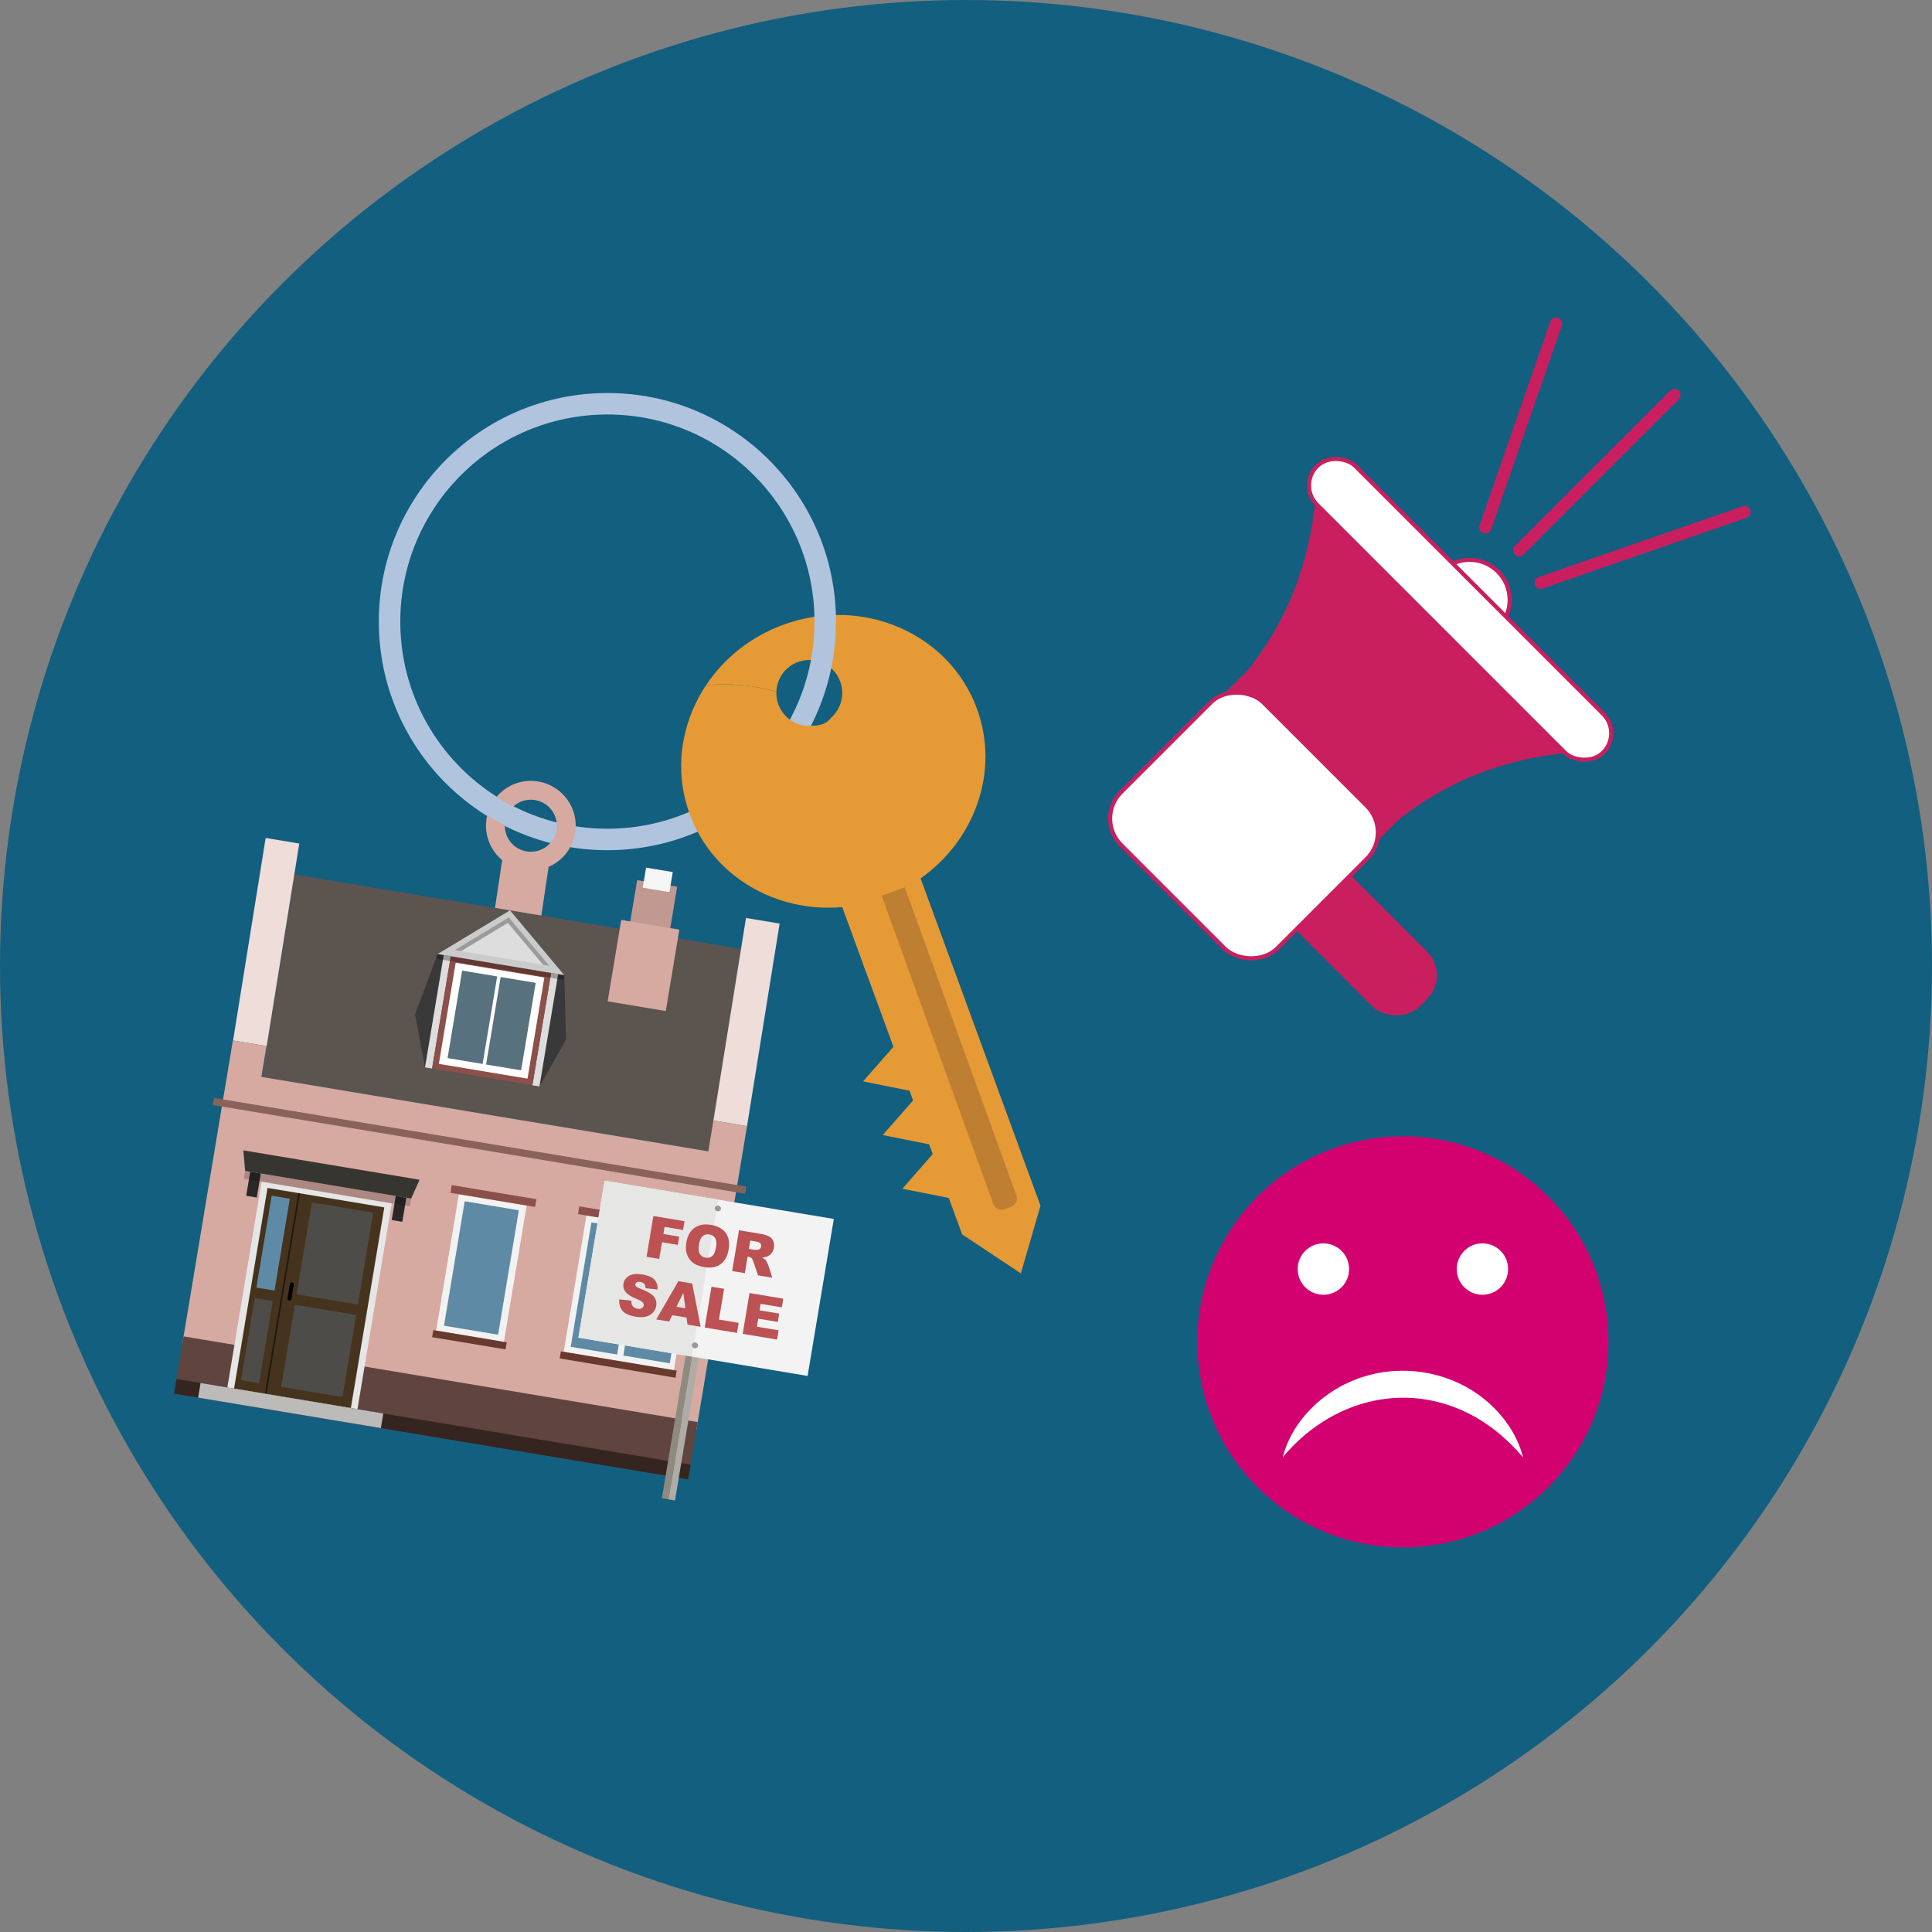 <?xml version="1.0" encoding="UTF-8"?><svg id="text" xmlns="http://www.w3.org/2000/svg" width="160" height="160" viewBox="0 0 160 160"><rect x="0" y="0" width="160" height="160" fill="#808080" stroke="none"/><defs><style>.cls-1{fill:#efddd9;}.cls-1,.cls-2,.cls-3,.cls-4,.cls-5,.cls-6,.cls-7,.cls-8,.cls-9,.cls-10,.cls-11,.cls-12,.cls-13,.cls-14,.cls-15,.cls-16,.cls-17,.cls-18,.cls-19,.cls-20,.cls-21,.cls-22,.cls-23,.cls-24,.cls-25,.cls-26,.cls-27,.cls-28,.cls-29,.cls-30,.cls-31,.cls-32,.cls-33,.cls-34,.cls-35,.cls-36,.cls-37,.cls-38,.cls-39,.cls-40,.cls-41,.cls-42{stroke-width:0px;}.cls-1,.cls-5,.cls-11,.cls-12,.cls-21,.cls-22,.cls-24,.cls-26,.cls-29,.cls-30,.cls-32,.cls-34,.cls-39,.cls-42{fill-rule:evenodd;}.cls-43{stroke-width:.365px;}.cls-43,.cls-44,.cls-45,.cls-46{stroke:#c91f5f;stroke-miterlimit:10;}.cls-43,.cls-46{fill:#c91f5f;}.cls-2{fill:#683a2d;}.cls-3{fill:#f3f3f3;}.cls-4{fill:#bf7f32;}.cls-47{opacity:.5;}.cls-5,.cls-20{fill:#ddd;}.cls-6,.cls-21{fill:#d6aaa1;}.cls-7{fill:#e6e6e6;}.cls-9,.cls-11{opacity:.3;}.cls-10{fill:#8b5049;}.cls-44,.cls-27,.cls-30{fill:#fff;}.cls-44,.cls-46{stroke-width:.337px;}.cls-12{fill:#5b544f;}.cls-13{fill:#bc5253;}.cls-14{fill:#989898;}.cls-15{fill:#e6e6e5;}.cls-16,.cls-45{fill:none;}.cls-17{fill:#d30170;}.cls-18{fill:#8f8a80;}.cls-19{opacity:.2;}.cls-22{fill:#352520;}.cls-23{fill:#4e4c48;}.cls-24{fill:#60443f;}.cls-25{fill:#afaca8;}.cls-26{fill:#cbcbcb;}.cls-28{fill:#5f8aa5;}.cls-29{fill:#bcbbb9;}.cls-31{fill:#45331e;}.cls-32{fill:#c19991;}.cls-33{fill:#292826;}.cls-45{stroke-linecap:round;stroke-width:1.01px;}.cls-34{fill:#393939;}.cls-35{fill:#89625a;}.cls-36{fill:#125f80;}.cls-37{fill:#e69a35;}.cls-38{fill:#373532;}.cls-39{fill:#f5f5f5;}.cls-40{fill:#b0c4de;}.cls-41{fill:#f2f2f2;}.cls-42{fill:#58717f;}</style></defs><circle class="cls-36" cx="80" cy="80" r="80"/><rect class="cls-43" x="109.528" y="70.347" width="6.041" height="14.719" rx="2.596" ry="2.596" transform="translate(-21.982 102.343) rotate(-45)"/><circle class="cls-44" cx="121.703" cy="49.681" r="3.318"/><line class="cls-45" x1="123.011" y1="43.68" x2="128.867" y2="26.795"/><path class="cls-46" d="m103.491,55.58l-2.594,2.594.11.11,11.982,11.982.11.11,2.594-2.594c5.166-4.104,10.725-5.557,16.73-5.816l-5.457-5.457-12.203-12.203-5.457-5.457c-.259,6.005-1.712,11.564-5.816,16.73Z"/><line class="cls-45" x1="127.593" y1="48.262" x2="144.478" y2="42.407"/><line class="cls-45" x1="125.808" y1="45.575" x2="138.668" y2="32.716"/><rect class="cls-44" x="94.684" y="59.215" width="16.676" height="18.292" rx="3.088" ry="3.088" transform="translate(-18.164 92.87) rotate(-45)"/><rect class="cls-44" x="118.666" y="33.702" width="4.509" height="33.522" rx="2.255" ry="2.255" transform="translate(-.266 100.284) rotate(-45)"/><circle class="cls-17" cx="116.183" cy="111.127" r="17.022"/><path class="cls-27" d="m106.232,120.683c.196-.777.516-1.522.934-2.217s.934-1.34,1.522-1.918c1.176-1.155,2.641-2.041,4.186-2.518,3.196-1.036,6.86-.48,9.586,1.487.894.642,1.682,1.425,2.311,2.301s1.1,1.847,1.362,2.865c-.182-.192-.351-.387-.52-.578-1.162-1.246-2.549-2.351-4.067-3.087-2.732-1.345-5.607-1.575-8.276-.895-1.334.34-2.617.907-3.805,1.675s-2.28,1.739-3.233,2.885h0Z"/><circle class="cls-27" cx="122.768" cy="105.099" r="2.128"/><circle class="cls-27" cx="109.598" cy="105.099" r="2.128"/><path class="cls-37" d="m76.241,72.744c4.5-3.172,6.562-8.874,4.666-14.051-2.288-6.247-9.469-9.36-16.039-6.954-2.73 1-4.924,2.796-6.393,5.001,2.016-.189,3.982.014,5.821.548.04-1.075.717-2.069,1.789-2.462,1.416-.519,2.984.209,3.502,1.624.399,1.089.06,2.268-.762,2.991-.569.811-1.763.677-2.282.635l.781,5.234,4.271,14.84.675,1.842h0l1.721,4.698-.956,1.089-1.561,1.778,2.321.463,1.527.305.296.809-.955,1.089-1.562,1.778,2.321.463,1.528.305.296.809-.956,1.089-1.561,1.778,2.321.463,1.527.305,1.105,3.016,4.861,3.225,1.627-5.602-9.929-27.105Z"/><path class="cls-40" d="m50.303,32.548c-10.455,0-18.931,8.476-18.931,18.931s8.476,18.931,18.931,18.931,18.931-8.476,18.931-18.931-8.476-18.931-18.931-18.931Zm0,36.083c-9.473,0-17.152-7.679-17.152-17.152s7.679-17.152,17.152-17.152,17.152,7.679,17.152,17.152-7.679,17.152-17.152,17.152Z"/><path class="cls-16" d="m43.716,66.242c-.467.054-.882.253-1.205.548,1.135.578,2.338,1.031,3.591,1.346-.136-1.182-1.205-2.03-2.387-1.894Z"/><path class="cls-40" d="m42.511,66.789c-.478-.243-.944-.509-1.395-.795-.364.434-.629.949-.766,1.51.473.294.959.566,1.458.818.016-.599.281-1.147.704-1.533Z"/><path class="cls-6" d="m43.538,64.691c-.984.113-1.833.601-2.422,1.304.452.286.918.551,1.396.795.323-.294.738-.494,1.205-.548,1.182-.136,2.25.712,2.387,1.894v.001c.07.605-.119,1.181-.479,1.617-.342.415-.84.704-1.417.77-1.182.136-2.251-.713-2.387-1.895-.012-.103-.016-.205-.013-.306-.498-.252-.985-.524-1.458-.818-.101.414-.132.854-.08,1.302.113.988.609,1.835,1.317,2.425l-1.643,10.968,3.845.57,1.645-10.981c.793-.343,1.437-.945,1.827-1.694.258-.497.406-1.056.416-1.642.003-.163-.004-.328-.023-.494-.234-2.039-2.077-3.502-4.116-3.268Z"/><path class="cls-37" d="m74.103,70.711c-.525-4.578-3.164-8.399-6.83-10.603-.99.091-1.96-.368-2.515-1.195-.12-.178-.221-.374-.298-.584-.126-.344-.178-.696-.165-1.04-1.839-.534-3.805-.737-5.821-.548-.326.489-.616.999-.868,1.524-1.348,2.806-1.618,6.068-.492,9.144,1.897,5.177,7.154,8.198,12.638,7.713l1.938,5.292c1.882-2.738,2.821-6.142,2.412-9.701Z"/><path class="cls-4" d="m83.735,99.947l-.534.193c-.383.139-.805-.059-.944-.442l-9.245-25.52,1.919-.695,9.245,25.52c.139.383-.059.805-.442.944Z"/><polygon class="cls-12" points="58.703 95.358 21.692 89.19 24.39 72.417 61.355 78.576 58.703 95.358 58.703 95.358"/><polygon class="cls-1" points="61.866 93.261 59.082 92.797 61.78 76.023 64.564 76.487 61.866 93.261 61.866 93.261"/><polygon class="cls-1" points="22.087 86.632 19.303 86.168 22.001 69.395 24.785 69.859 22.087 86.632 22.087 86.632"/><polygon class="cls-21" points="59.178 109.392 61.866 93.261 59.082 92.797 58.657 95.35 21.646 89.183 22.071 86.63 19.287 86.166 15.085 111.385 57.663 118.48 59.178 109.392"/><polygon class="cls-24" points="56.992 122.51 57.782 117.769 15.203 110.674 14.413 115.415 56.992 122.51 56.992 122.51"/><polygon class="cls-22" points="56.992 122.51 57.194 121.297 14.615 114.203 14.413 115.415 56.992 122.51 56.992 122.51"/><polygon class="cls-32" points="56.08 73.439 52.767 72.887 52.076 77.03 55.389 77.582 56.08 73.439 56.08 73.439"/><polygon class="cls-39" points="55.716 72.221 53.506 71.852 53.229 73.514 55.439 73.882 55.716 72.221 55.716 72.221"/><rect class="cls-7" x="20.172" y="98.648" width="10.925" height="17.271" transform="translate(33.288 217.322) rotate(-170.54)"/><g id="Symbol_9_0_Layer2_0_MEMBER_8_MEMBER_12_MEMBER_0_FILL"><path class="cls-31" d="m31.826,99.992l-9.672-1.612-2.769,16.617,9.672,1.612,2.769-16.617Z"/></g><g id="Symbol_9_0_Layer2_0_MEMBER_8_MEMBER_12_MEMBER_2_MEMBER_1_FILL"><path class="cls-23" d="m28.364,115.695l1.133-6.796-5.078-.846-1.133,6.796,5.078.846Z"/></g><g id="Symbol_9_0_Layer2_0_MEMBER_8_MEMBER_12_MEMBER_2_MEMBER_1_FILL-2"><path class="cls-23" d="m29.64,108.035l1.268-7.61-5.078-.846-1.268,7.61,5.078.846Z"/></g><g class="cls-47"><g id="Symbol_9_0_Layer2_0_MEMBER_8_MEMBER_12_MEMBER_2_MEMBER_1_FILL-3"><path class="cls-8" d="m22.075,115.445l2.769-16.617-.137-.023-2.769,16.617.137.023Z"/></g></g><polygon class="cls-29" points="16.408 115.748 16.61 114.535 31.743 117.057 31.541 118.269 16.408 115.748 16.408 115.748"/><rect class="cls-8" x="23.909" y="106.194" width=".327" height="1.527" rx=".164" ry=".164" transform="translate(30.239 216.416) rotate(-170.54)"/><g id="Symbol_9_0_Layer2_0_MEMBER_8_MEMBER_12_MEMBER_2_MEMBER_1_FILL-4"><path class="cls-23" d="m19.956,114.294l1.133-6.796,1.502.25-1.133,6.796-1.502-.25Z"/></g><g id="Symbol_9_0_Layer2_0_MEMBER_8_MEMBER_12_MEMBER_2_MEMBER_1_FILL-5"><path class="cls-28" d="m21.232,106.634l1.268-7.61,1.502.25-1.268,7.61-1.502-.25Z"/></g><polygon class="cls-38" points="20.152 95.269 34.746 97.701 34.055 99.258 20.301 96.966 20.152 95.269"/><rect class="cls-33" x="32.601" y="99.104" width=".889" height="2.02" transform="translate(49.187 204.298) rotate(-170.54)"/><rect class="cls-33" x="20.55" y="97.096" width=".889" height="2.02" transform="translate(25.578 198.328) rotate(-170.54)"/><rect class="cls-19" x="20.153" y="98.108" width="13.943" height=".653" transform="translate(37.701 199.989) rotate(-170.54)"/><polygon class="cls-34" points="46.223 80.675 44.674 89.972 46.877 86.094 46.732 80.76 46.223 80.675"/><polygon class="cls-34" points="36.749 79.097 35.2 88.394 34.373 84.01 36.24 79.012 36.749 79.097"/><rect class="cls-20" x="44.862" y="80.563" width=".591" height="9.425" transform="translate(75.683 176.813) rotate(-170.54)"/><rect class="cls-20" x="35.971" y="79.081" width=".591" height="9.425" transform="translate(58.266 172.409) rotate(-170.54)"/><rect class="cls-10" x="36.501" y="79.809" width="8.423" height="9.438" transform="translate(14.447 -5.542) rotate(9.46)"/><polygon class="cls-30" points="37.739 79.729 45.081 80.953 43.685 89.328 36.344 88.104 37.739 79.729 37.739 79.729"/><path class="cls-42" d="m44.364,81.395l-1.207,7.246-2.901-.483,1.207-7.246,2.901.483h0Zm-4.396,6.715l-2.902-.483,1.207-7.246,2.902.483-1.207,7.246h0Z"/><polygon class="cls-26" points="42.235 75.39 46.732 80.76 36.24 79.012 42.235 75.39"/><polygon class="cls-5" points="37.659 78.681 42.138 75.976 45.497 79.987 37.659 78.681"/><polygon class="cls-11" points="42.062 76.429 38.187 78.769 37.659 78.681 42.138 75.976 45.497 79.987 44.968 79.899 42.062 76.429"/><rect class="cls-9" x="36.135" y="79.883" width="10.636" height=".4" transform="translate(69.18 165.891) rotate(-170.54)"/><rect class="cls-41" x="47.563" y="101.344" width="9.246" height="11.446" transform="translate(86.064 221.255) rotate(-170.54)"/><rect class="cls-28" x="49.18" y="105.481" width="10.445" height="3.899" transform="translate(-60.509 143.435) rotate(-80.54)"/><rect class="cls-28" x="44.823" y="104.755" width="10.445" height="3.899" transform="translate(-63.434 138.532) rotate(-80.54)"/><rect class="cls-10" x="47.849" y="100.777" width="10.661" height=".649" transform="translate(89.019 209.569) rotate(-170.54)"/><rect class="cls-2" x="46.334" y="112.708" width="9.723" height=".595" transform="translate(83.122 232.889) rotate(-170.54)"/><rect class="cls-41" x="37.024" y="99.291" width="5.689" height="11.446" transform="translate(61.933 215.153) rotate(-170.54)"/><rect class="cls-28" x="34.646" y="102.737" width="10.445" height="4.543" transform="translate(-70.265 127.076) rotate(-80.54)"/><rect class="cls-10" x="37.31" y="98.725" width="7.103" height=".649" transform="translate(64.888 203.467) rotate(-170.54)"/><rect class="cls-2" x="35.796" y="110.656" width="6.166" height=".595" transform="translate(58.991 226.788) rotate(-170.54)"/><rect class="cls-35" x="17.366" y="94.591" width="44.695" height=".598" transform="translate(63.29 195.018) rotate(-170.54)"/><polygon class="cls-21" points="56.26 76.987 51.446 76.185 50.323 82.926 55.136 83.728 56.26 76.987 56.26 76.987"/><polygon class="cls-18" points="57.918 105.479 57.791 106.241 54.812 124.081 55.356 124.172 58.462 105.57 57.918 105.479"/><polygon class="cls-25" points="58.463 105.57 58.336 106.332 55.357 124.172 55.901 124.263 59.007 105.661 58.463 105.57"/><rect class="cls-3" x="51.888" y="96.245" width="13.181" height="19.24" transform="translate(-55.571 146.11) rotate(-80.521)"/><rect class="cls-15" x="47.093" y="100.297" width="13.18" height="9.533" transform="translate(-58.787 140.711) rotate(-80.521)"/><path class="cls-14" d="m59.492,99.841c.14.023.236.148.214.279-.022.13-.153.217-.293.193s-.236-.149-.214-.278c.022-.131.153-.218.293-.194"/><path class="cls-14" d="m57.598,111.182c.14.023.236.148.214.279-.022.13-.153.216-.293.193s-.236-.148-.215-.277c.022-.131.153-.218.293-.194"/><path class="cls-13" d="m54.11,100.703l2.58.431-.12.727-1.532-.256-.099.59,1.309.219-.114.682-1.309-.218-.23,1.38-1.049-.175.564-3.379Z"/><path class="cls-13" d="m56.84,102.897c.092-.552.317-.955.676-1.212.358-.256.811-.338,1.36-.247.561.094.971.317,1.225.67s.336.801.246,1.345c-.066.395-.188.707-.362.939-.175.231-.4.395-.675.493s-.6.117-.974.055c-.382-.064-.686-.177-.916-.34s-.4-.389-.511-.678c-.112-.288-.135-.63-.069-1.024Zm1.043.178c-.057.342-.034.598.069.768.101.17.26.273.478.31.225.037.411-.007.558-.133.147-.125.253-.376.315-.755.053-.317.027-.56-.076-.729-.103-.169-.267-.271-.486-.307-.21-.035-.391.011-.544.139-.152.128-.257.363-.315.707Z"/><path class="cls-13" d="m60.635,105.264l.564-3.379,1.74.29c.322.054.565.122.725.206.162.084.282.209.363.376.078.168.1.358.064.574-.03.186-.097.343-.199.465s-.231.215-.385.276c-.099.038-.228.062-.39.072.117.061.201.119.251.17.034.034.08.102.138.205s.096.181.111.233l.342,1.065-1.18-.197-.386-1.125c-.048-.145-.097-.243-.144-.292-.067-.065-.148-.104-.244-.121l-.091-.015-.229,1.371-1.05-.175Zm1.385-1.835l.44.073c.048.008.142.008.284,0,.071-.003.134-.028.188-.078.053-.05.086-.111.098-.185.019-.109-.002-.198-.061-.269s-.185-.12-.375-.152l-.458-.076-.114.686Z"/><path class="cls-13" d="m51.284,107.61l1.003.102c-.005.165.019.295.07.392.085.154.227.248.427.281.149.025.27.009.362-.047.092-.057.146-.132.162-.224.015-.088-.012-.172-.077-.254-.065-.082-.231-.177-.502-.285-.44-.179-.744-.37-.91-.573-.17-.203-.231-.438-.186-.701.028-.174.106-.329.233-.467.126-.139.298-.234.514-.289.217-.055.501-.053.853.006.432.072.749.208.947.405.2.198.292.476.278.834l-.994-.106c-.001-.156-.037-.276-.11-.359-.072-.083-.182-.137-.329-.161-.121-.021-.217-.01-.286.031-.07.041-.112.099-.124.173-.009.054.008.106.052.158.041.052.151.112.329.182.44.175.75.329.931.463.181.133.304.281.369.445s.082.339.052.523c-.036.216-.129.406-.28.568-.15.163-.341.273-.571.332-.231.06-.51.061-.838.007-.574-.096-.954-.273-1.138-.53-.185-.259-.263-.56-.235-.906Z"/><path class="cls-13" d="m56.857,109.114l-1.185-.197-.257.53-1.066-.178,1.833-3.167,1.139.19.706,3.59-1.093-.182-.077-.586Zm-.094-.767l-.171-1.276-.571,1.152.742.124Z"/><path class="cls-13" d="m58.923,106.559l1.043.174-.424,2.547,1.629.272-.139.832-2.673-.445.564-3.379Z"/><path class="cls-13" d="m62.069,107.083l2.797.467-.12.721-1.751-.291-.089.537,1.624.271-.115.689-1.624-.271-.11.666,1.801.3-.128.766-2.848-.475.564-3.379Z"/></svg>